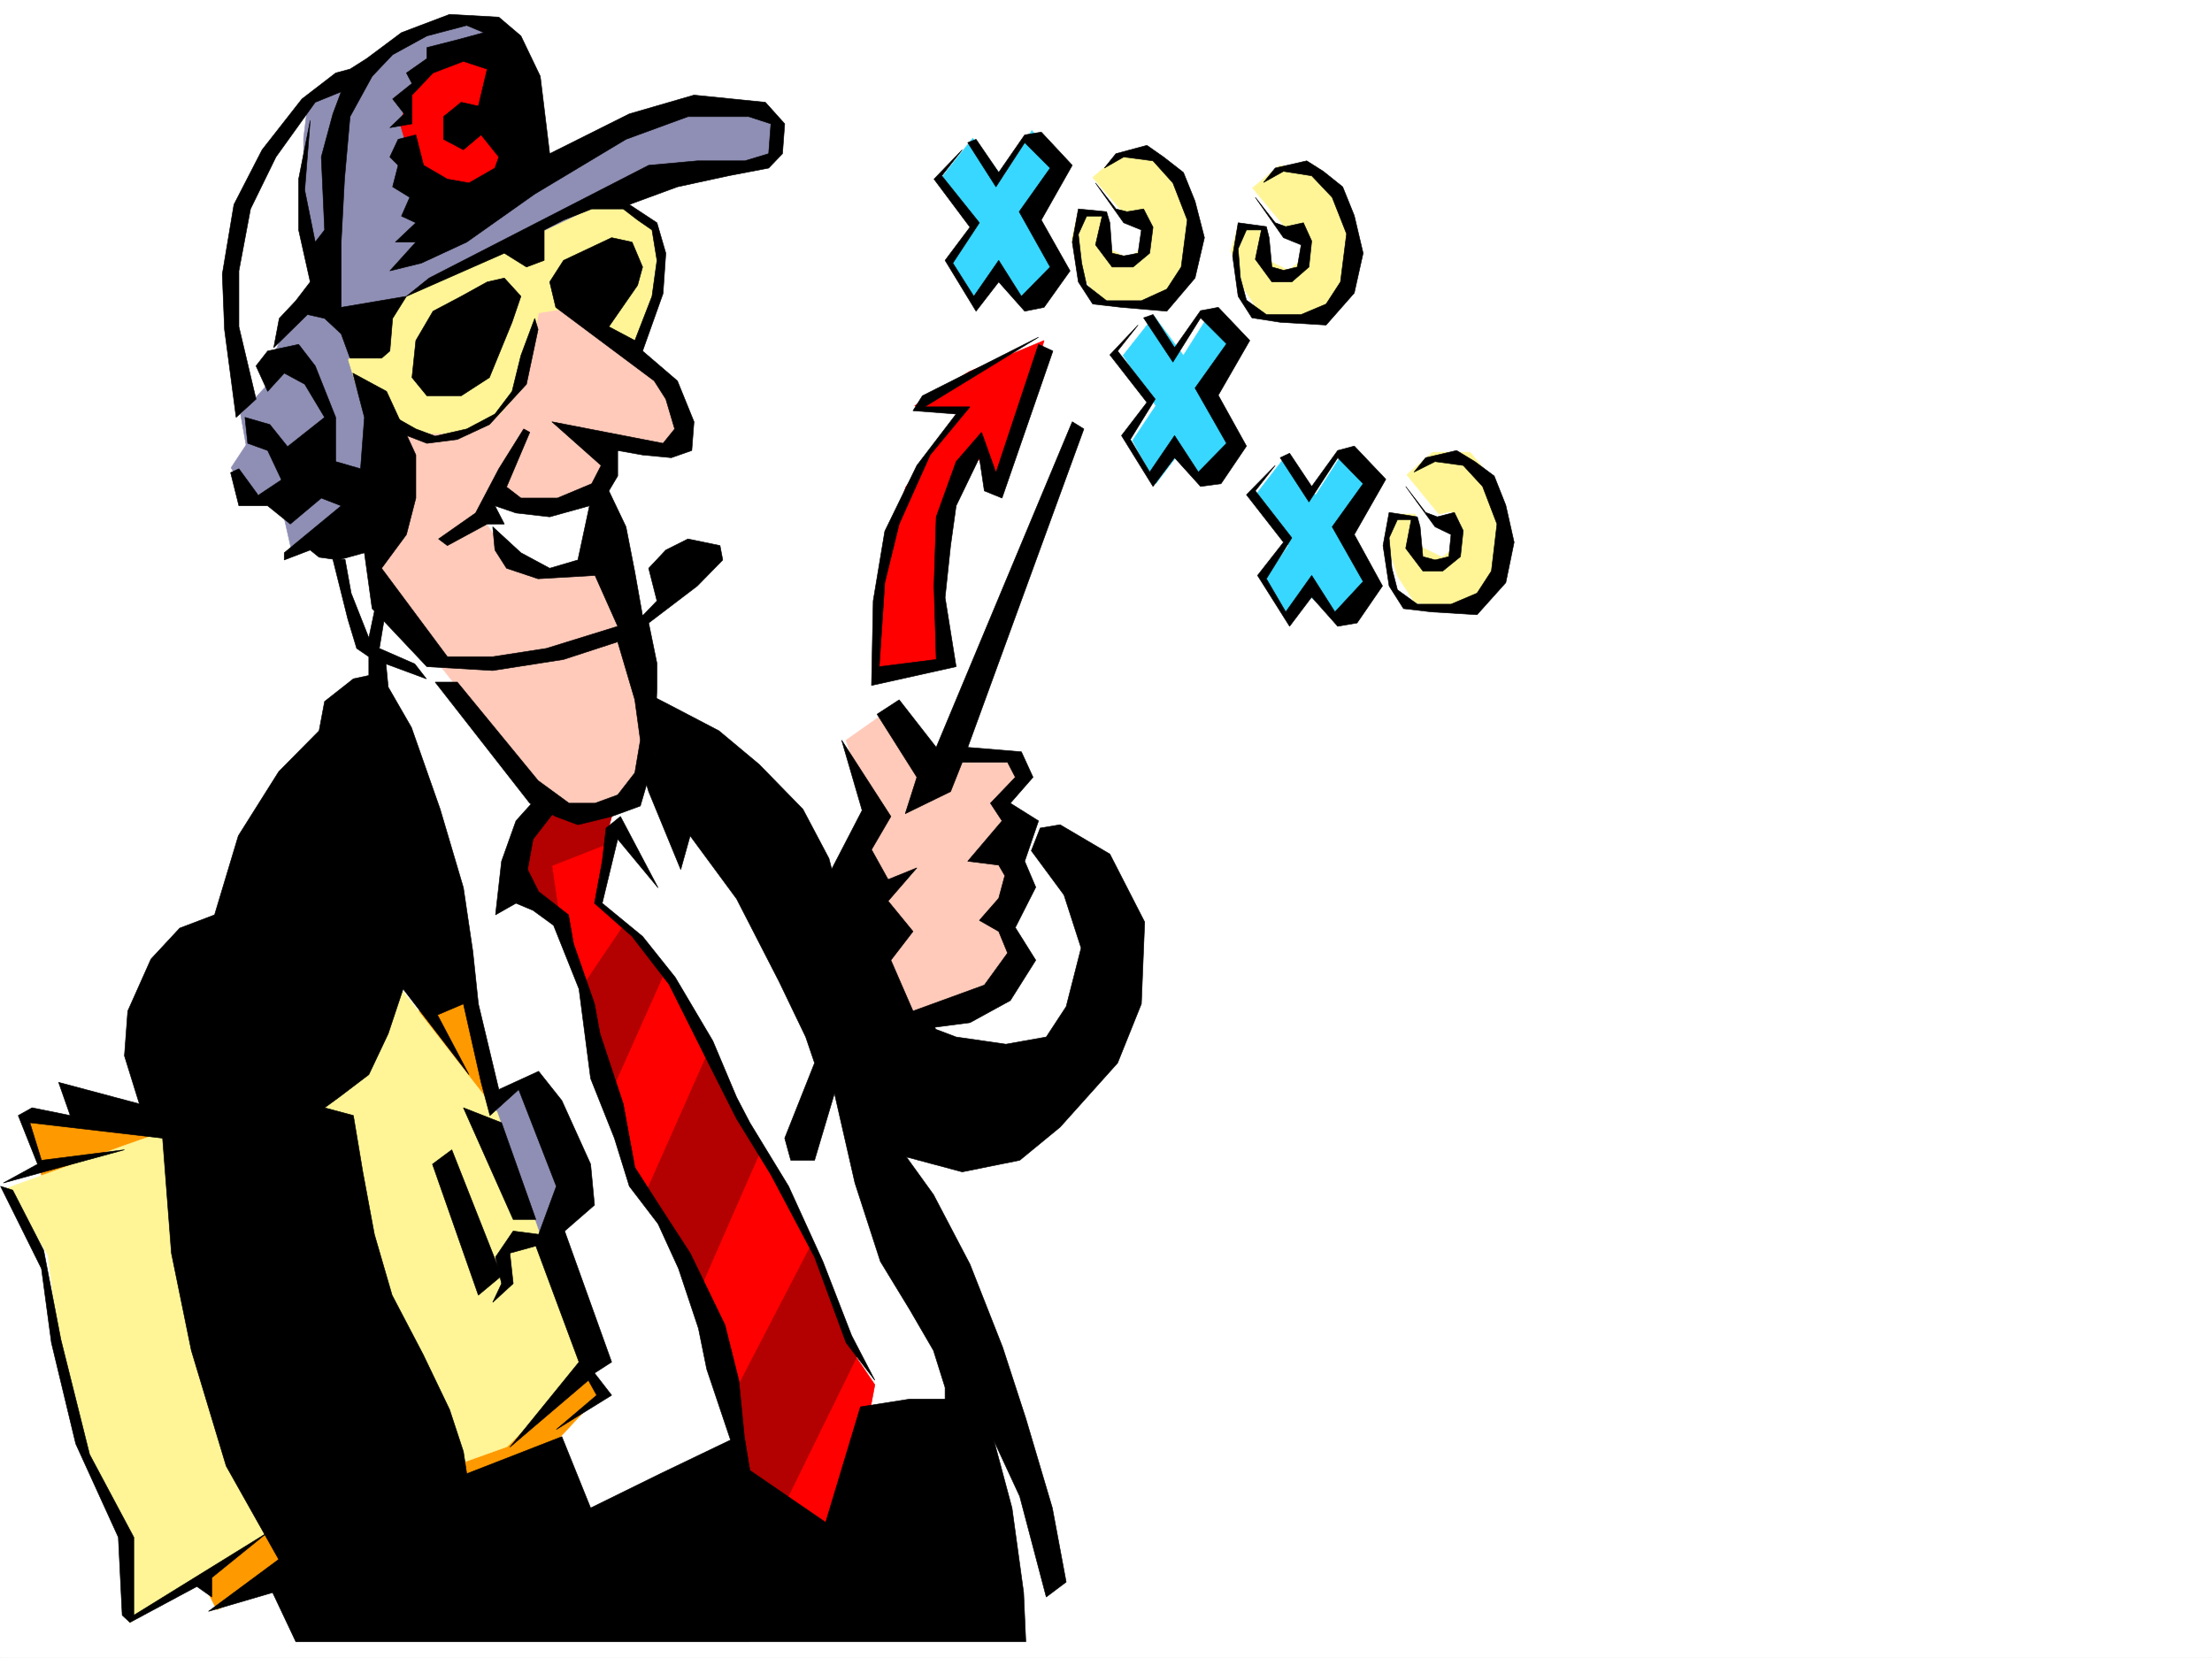 <svg xmlns="http://www.w3.org/2000/svg" width="2997.016" height="2246.297"><rect width="100%" height="100%" fill="#333333" stroke="none"/><defs><clipPath id="a"><path d="M0 0h2997v2244.137H0Zm0 0"/></clipPath></defs><path fill="#fff" d="M0 2246.297h2997.016V0H0Zm0 0"/><g clip-path="url(#a)" transform="translate(0 2.16)"><path fill="#fff" fill-rule="evenodd" stroke="#fff" stroke-linecap="square" stroke-linejoin="bevel" stroke-miterlimit="10" stroke-width=".743" d="M.742 2244.137h2995.531V-2.16H.743Zm0 0"/></g><path fill="#fff" fill-rule="evenodd" stroke="#fff" stroke-linecap="square" stroke-linejoin="bevel" stroke-miterlimit="10" stroke-width=".743" d="m508.73 809.684-14.234 125.824L741.023 2157.89l591.895-235.188-379.855-914.547-230.024-129.578Zm0 0"/><path fill="#f90" fill-rule="evenodd" stroke="#f90" stroke-linecap="square" stroke-linejoin="bevel" stroke-miterlimit="10" stroke-width=".743" d="m35.973 1511.488 170.828 9.778 430.804-180.528 56.184 226.938L798.695 1867.3l17.243 18.726-81.68 87.625-440.54 207.465-126.644-249.422-134.113-410.43Zm0 0"/><path fill="#ffcaba" fill-rule="evenodd" stroke="#ffcaba" stroke-linecap="square" stroke-linejoin="bevel" stroke-miterlimit="10" stroke-width=".743" d="m752.988 394.715 149.125 119.098 26.2 65.18-2.973 23.968-101.153 2.23-8.992 84.649 76.403 276.398-17.203 85.356-59.2 50.949-67.445-8.992-230.77-292.117-74.171-350.532Zm0 0"/><path fill="red" fill-rule="evenodd" stroke="red" stroke-linecap="square" stroke-linejoin="bevel" stroke-miterlimit="10" stroke-width=".743" d="m824.934 1114.547-12.004 110.105 54.699 44.184 38.984 59.156 74.914 130.32 65.922 125.083 61.426 119.097 46.492 129.578 29.95 44.223-41.954 223.184-101.894-30.696-75.7-236.71-40.43-119.06-64.437-106.39-35.968-130.32-44.223-172.278-29.207-71.16-55.445-23.968v-55.407l45.707-43.437zm0 0"/><path fill="#fff" fill-rule="evenodd" stroke="#fff" stroke-linecap="square" stroke-linejoin="bevel" stroke-miterlimit="10" stroke-width=".743" d="m1337.414 1112.277 146.86 62.914 32.964 158.04-89.894 115.347-170.825-19.473-68.933-143.066zm0 0"/><path fill="#8f8fb5" fill-rule="evenodd" stroke="#8f8fb5" stroke-linecap="square" stroke-linejoin="bevel" stroke-miterlimit="10" stroke-width=".743" d="m824.187 276.398 72.688-31.476 81.64-10.477 49.462-4.5 24.71-26.976-5.238-47.938-56.187-4.496H908.84l-174.582 79.41L713.3 103.38l-60.683-68.19-41.992-5.984-122.11 68.895-71.945 46.453-5.238 42.695v104.867l28.465 110.106-44.926 21.699-24.008 57.71 3.754 26.2-48.68 53.176 7.47 41.953-20.216 30.695 16.461 32.219 49.461 9.734 15.758 69.676 106.39-6.02 49.423-304.824zm0 0"/><path fill="#fff" fill-rule="evenodd" stroke="#fff" stroke-linecap="square" stroke-linejoin="bevel" stroke-miterlimit="10" stroke-width=".743" d="m815.195 665.875-39.726 20.957-50.203 6.02-52.434-17.243-17.242 26.98 37.457 58.415 48.719 20.215 57.672-4.496 3.011-31.438zm0 0"/><path fill="#fff597" fill-rule="evenodd" stroke="#fff597" stroke-linecap="square" stroke-linejoin="bevel" stroke-miterlimit="10" stroke-width=".743" d="m860.902 476.355 28.465-62.91 3.754-57.675-8.992-47.192-27.723-21.703-32.219-14.973-298.214 141.543-53.957 74.172 12.746 41.953 78.668 57.672h59.941l53.957-26.234 32.219-37.457 20.215-99.63 32.96-5.237 52.473 31.476zm0 0"/><path fill="red" fill-rule="evenodd" stroke="red" stroke-linecap="square" stroke-linejoin="bevel" stroke-miterlimit="10" stroke-width=".743" d="M680.34 72.648h-80.195l-36.715 35.973-21.739 57.672 21.739 74.133 68.191 20.215 77.926-41.914zm734.258 388.731-101.153 41.957-74.172 46.45 57.672 11.222-69.675 98.883-35.973 110.847-8.992 146.04 106.39-14.231-12.707-104.867V692.852l44.926-79.41 24.75 41.953 61.426-167.778zm0 0"/><path fill="#38d7ff" fill-rule="evenodd" stroke="#38d7ff" stroke-linecap="square" stroke-linejoin="bevel" stroke-miterlimit="10" stroke-width=".743" d="m1317.945 187.25 40.47 53.176 39.683-63.656 34.488 47.937-41.957 56.93 44.926 84.613-40.426 47.195-44.969-37.46-29.246 37.46-32.219-57.675 32.219-47.192-44.926-68.152zm245.743 241.168 39.726 53.215 39.684-62.95 33.746 47.192-41.211 56.93 44.926 83.91-39.688 48.68-46.453-37.458-28.465 37.458-31.472-58.415 31.472-47.195-44.219-68.152zm178.335 189.519 40.47 53.176 40.429-62.914 33.742 47.196-41.21 56.93 44.183 85.355-40.43 47.191-44.965-37.418-28.465 37.418-33-58.414 33-47.191-44.964-68.153zm0 0"/><path fill="#fff597" fill-rule="evenodd" stroke="#fff597" stroke-linecap="square" stroke-linejoin="bevel" stroke-miterlimit="10" stroke-width=".743" d="m1480.524 240.426 36.714-31.438h48.715l37.461 41.172 20.215 63.695-20.215 62.13-41.21 42.699-68.934-5.239-24.75-37.46-16.461-51.65 7.503-32.218h33.707l3.754 41.953 32.215 16.461 20.215-16.46 4.5-31.477-12.004-15.719-16.46 5.242zm216.535 14.234 35.972-29.953h49.461l36.715 41.172 20.957 63.695-20.957 62.168-41.21 42.7-68.192-6.024-23.969-36.676-17.988-51.687 8.996-32.22h32.96l2.973 42.696 33 15.719 20.215-15.719 4.496-32.218-12.746-15.72-16.46 5.243zm209.027 388.73 35.23-30.695h50.203l36.715 42.7 19.473 62.167-19.473 62.915-41.953 42.695-68.933-5.98-23.97-36.715-16.5-53.176 8.25-30.735h32.22l4.496 42.7 32.218 15.754 19.473-15.754 5.238-31.438-12.746-14.976-16.46 3.714zm0 0"/><path fill="#ffcaba" fill-rule="evenodd" stroke="#ffcaba" stroke-linecap="square" stroke-linejoin="bevel" stroke-miterlimit="10" stroke-width=".743" d="m1146.371 1002.914 60.684-42.695 65.926 74.172 101.894-5.98 3.75 25.452-15.715 32.961 15.715 31.438-20.21 25.492 29.206 42.695-21.742 53.176 16.5 56.148-52.469 64.438-90.637 35.191-130.398-167.78 69.715-125.079zm0 0"/><path fill="#b30000" fill-rule="evenodd" stroke="#b30000" stroke-linecap="square" stroke-linejoin="bevel" stroke-miterlimit="10" stroke-width=".743" d="m732.773 1098.79-33.703 54.698 2.97 63.656 55.444 23.227-9.734-67.41 70.418-27.723 12.746-46.449-58.414 3.754zm54.7 240.464 56.187-83.168 57.672 59.2-74.172 166.253zm86.137 280.113 82.425-185.765 75.695 122.851-82.421 187.992zm119.14 272.645 104.906-202.227 63.692 147.524-98.141 199.996-51.73-38.942zm0 0"/><path fill="#8f8fb5" fill-rule="evenodd" stroke="#8f8fb5" stroke-linecap="square" stroke-linejoin="bevel" stroke-miterlimit="10" stroke-width=".743" d="m731.29 1469.574-40.47 5.98-27.722 31.477-36.715-8.992-32.219 37.418 17.984 32.219-38.98 17.984 71.941 193.977 45.711-32.18-21-36.715 29.25-27.722 49.422 4.496 35.227-106.352zm0 0"/><path fill="#fff597" fill-rule="evenodd" stroke="#fff597" stroke-linecap="square" stroke-linejoin="bevel" stroke-miterlimit="10" stroke-width=".743" d="m543.96 1340.738 129.614 166.293 121.367 346.778-107.875 106.351-322.183 115.348-189.559 123.594v-110.106l-53.957-106.352-36.715-125.082-19.472-156.554-54.7-91.38 156.594-56.929 219.547-77.144zm0 0"/><path fill-rule="evenodd" stroke="#000" stroke-linecap="square" stroke-linejoin="bevel" stroke-miterlimit="10" stroke-width=".743" d="m496.766 79.414 47.195-35.23 65.18-24.711 66.703 3.754 29.949 25.453 26.238 54.699 12.746 104.828 107.875-53.918 87.664-25.453 96.657 9.734 26.234 29.207-3.012 40.43-18.726 19.512-54.703 10.48-68.934 14.973-65.18 23.969 37.461 24.71 12 41.212-3.75 54.664-27.722 77.886 47.191 40.469 22.484 55.402-3.011 38.946-27.723 9.734-38.941-3.715-33.707-6.02v34.485l-12 20.215 23.222 48.68 12.004 61.425 10.48 59.16 19.473-20.214-11.222-44.184 23.222-24.71 29.953-15.016 43.48 8.996 3.712 19.468-34.445 35.23-65.922 50.165 11.222 54.703v33.703l-3.754 95.09-18.73 64.438-38.945 14.234-45.707 11.219-29.989-11.22-35.191-17.987-128.129-164.024h29.95l109.402 133.332 41.953 30.692h35.23l30.73-11.223 23.227-29.95 7.469-44.222-7.469-54.66-23.226-78.629-73.43 23.965-95.91 14.976-89.188-5.238-74.172-78.668-10.48-75.66-35.227 9.734-26.199-3.714-12.004-9.735-35.187 13.45V749l77.144-63.656-26.98-10.477-41.953 35.188-30.696-24.711h-38.984l-11.219-44.926 11.219-5.238 26.238 35.933 31.477-20.957-18.73-39.726-26.981-9.735-3.754-35.191 33.707 9.734 23.969 29.953 50.203-39.687-26.942-44.926-27.718-14.976-22.485 24.71-15.757-34.484 15.757-20.215 41.953-8.992 22.485 29.207 27.722 69.676v59.941l33.704 9.735 5.238-69.676-15.719-59.902 45.711 24.71 39.684 86.137v58.418l-12.746 49.422-33.704 45.707 89.15 119.844h61.465l72.687-11.262 96.653-29.953-30.73-68.895-77.184 4.5-42.696-14.234-15.758-24.71-2.972-31.477L705.793 749l38.984 20.996 38.2-11.262 15.718-73.39-53.918 14.976-45.707-5.238-28.504-9.738 12.747 24.71h-23.227l-53.957 29.212-11.965-8.996 50.203-35.188 31.477-59.902 33.703-53.957 8.25 4.496-31.473 74.172 19.469 14.976h49.46l46.454-19.472 12.746-24.711-66.703-59.2 150.613 29.211 15.715-19.472-11.965-40.43-15.754-24.711-133.37-99.629-8.212-34.445 18.727-29.207 65.18-30.735 27.722 5.985 14.235 33.742-6.766 24.71-38.941 56.15 35.226 18.726 23.227-59.899 6.726-48.68-6.726-41.21-19.512-13.492-19.473-14.973h-42.695l-38.203 14.973-26.234 13.492v41.21l-23.97 8.993-29.987-18.73-132.63 58.417 30.735-24.71 297.473-152.805 65.922-6.02h64.437l32.219-9.738 3.008-40.43-29.989-9.734h-82.422l-83.91 30.691-123.633 74.176-92.16 65.14-61.426 28.466-42.695 10.515 35.188-38.98h-27.72l27.72-26.2-19.47-8.992 11.22-25.453-23.223-14.234 7.504-29.207-11.219-11.262 11.219-23.969 23.969-5.98 10.48 41.21 32.219 18.731 29.246 5.239 35.191-20.215 5.278-15.016-24.008-29.95-23.969 20.216-26.976-14.235v-30.691l24.004-19.473 23.226 5.239 11.965-50.164-32.219-10.52-41.21 15.758-28.466 29.953v38.941l-29.949 5.243 19.469-18.73-15.754-20.216 26.234-20.957-7.507-14.234 27.722-19.469V64.398l41.211-10.48 35.973-9.734-23.227-9.739-53.957 14.235-46.449 25.453-27.723 29.246-29.953 54.664-7.504 84.652-4.496 85.356v88.402l88.403-14.973-18.727 29.95-3.715 44.183-11.262 9.735h-42.699l-12-32.961-22.484-20.957-23.227-5.239-45.707 44.926 7.508-39.687 22.48-23.97 19.473-25.452-15.719-70.418v-68.895l15.72-79.414-7.47 94.387 14.235 70.383 12.707-16.461-4.496-98.887 15.758-58.414 11.222-29.95-35.191 14.231-53.215 74.133-34.45 70.422-15.757 83.906v75.621l23.227 98.141-26.977 24.71-15.719-119.097-3.012-74.879 15.758-94.386 38.2-74.172 53.957-68.895 45.71-35.191 19.47-5.238zm0 0"/><path fill-rule="evenodd" stroke="#000" stroke-linecap="square" stroke-linejoin="bevel" stroke-miterlimit="10" stroke-width=".743" d="m683.313 376.77 22.48 24.71-12.004 35.188-30.691 74.918-38.203 24.71h-46.489l-20.215-24.71 5.239-50.207 23.226-39.684 38.239-20.215 35.19-19.472zm0 0"/><path fill-rule="evenodd" stroke="#000" stroke-linecap="square" stroke-linejoin="bevel" stroke-miterlimit="10" stroke-width=".743" d="m724.523 431.43-18.73 50.203-12.004 48.68-23.223 30.695-38.203 20.215-42.695 9.734-26.238-9.734-27.72-15.72 3.75 20.216 38.946 14.976 41.211-5.242 43.48-20.215 50.204-54.66 15.719-74.172zm682.567 25.453-154.324 94.387h61.425l-53.96 65.18-41.954 93.605-19.472 79.414-7.508 113.86 77.183-9.74-3.007-99.624 3.007-93.645 26.98-74.875 34.45-39.726 19.508 54.699 57.672-173.797 19.473 8.992-68.934 199.254-23.969-9.738-6.723-44.965-31.476 65.18-7.508 53.922-7.469 70.418 14.977 93.644-114.64 25.453 2.265-114.601 15.719-94.387 43.441-89.11 53.215-69.675-58.453-4.496 12.746-20.215zm-95.91-263.653 38.238 59.942 38.945-59.942 34.485 34.489-41.992 59.156 41.992 74.918-38.98 39.687-30.735-48.68-33.703 48.68-28.465-44.964 35.973-54.664-50.95-63.653 27.723-35.23-38.238 39.726 48.718 65.14-33.707 44.966 41.957 68.894 30.692-39.687 35.23 39.687 26.235-5.242 35.191-49.422-38.945-68.933 41.957-74.133L1410.844 179l-22.48 3.754-35.231 50.945-30.692-44.965zm238.273 237.458 39.727 59.898 37.457-59.898 35.191 35.187-42.695 59.941 42.695 74.88-38.2 38.98-32.218-49.461-33.707 49.46-26.234-44.222 33.703-54.66-50.945-65.18 27.722-35.191-38.203 40.43 50.207 64.437-34.45 44.926 42.7 68.933 29.207-38.984 35.227 38.984 27.722-3.753 34.45-50.95-38.203-68.89 42.699-74.176-42.7-44.926-23.968 4.496-35.227 50.168-29.207-44.926zm185.063 189.476 38.98 59.941 38.945-59.94 34.485 35.23-41.992 58.414 41.992 74.132-38.238 41.215-31.477-49.426-35.188 49.426-26.238-44.926 34.488-55.445-49.46-63.656 26.976-34.445-38.98 39.687 50.203 64.395-35.192 44.964 43.442 68.895 29.949-39.684 35.23 39.684 26.235-4.496 34.449-50.164-38.2-69.676 42.696-74.879-42.695-44.965-22.485 5.985-35.23 48.718-29.95-44.964zm-238.239-392.445 26.2-15.016 39.726 5.242 26.977 29.989 19.472 50.164-8.25 63.695-19.472 29.95-34.485 15.718h-47.195l-26.98-20.957-6.723-29.988-4.496-38.946 11.219-24.71h21l-8.997 38.945 22.485 29.988h28.465l22.48-18.73 4.5-35.227-12.75-24.711-22.48 3.75-14.977-3.75-27.723-35.191 38.204 53.918 23.968 9.738-4.496 31.473-19.472 3.714-15.72-3.714-3.01-41.211-4.497-14.977-38.2-3.75-8.25 44.926 8.25 53.957 19.473 29.95 38.98 4.495 61.427 5.242 38.203-44.925 12.746-54.704-12.746-49.421-15.719-38.946-26.98-20.996-22.48-15.719-41.958 11.223zm215.754 19.472 26.98-15.015 38.2 6.023 27.723 29.207 19.511 49.422-8.25 65.18-19.472 29.949-33.743 14.234h-47.195l-26.976-19.472-8.25-30.735-2.973-38.941 11.223-25.453h20.253l-8.25 39.683 22.481 30.735h26.98l23.223-20.215 3.715-35.23-11.219-24.711-23.969 5.238-14.234-5.238-26.977-34.446 38.2 54.66 23.968 9.739-5.238 29.988-18.73 4.457-15.719-4.457-3.754-39.727-3.754-14.976-38.2-5.238-7.507 44.925 7.508 54.703 18.727 29.208 38.203 5.98 62.207 3.754 38.203-43.438 12-53.922-12-50.945-15.719-38.945-26.238-20.996-22.48-14.23-42.7 9.773zm0 0"/><path fill-rule="evenodd" stroke="#000" stroke-linecap="square" stroke-linejoin="bevel" stroke-miterlimit="10" stroke-width=".743" d="m1915.86 639.676 28.464-14.23 38.203 5.238 26.235 28.464 19.472 50.907-7.507 63.656-19.473 29.988-35.227 14.977h-45.71l-26.938-19.473-7.508-29.207-3.754-41.21 11.262-24.712h18.727l-7.505 38.942 23.223 30.695h26.98l23.97-19.473 3.753-35.187-12.004-24.711-23.226 5.98-15.719-5.98-26.977-35.192 39.723 54.66 21.703 10.481-2.972 29.95-18.73 4.495-16.5-4.496-3.755-40.43-3.754-13.488-38.199-5.98-8.25 44.926 8.25 54.699 19.473 30.695 38.238 4.496 61.426 3.754 38.945-43.441 11.262-54.703-11.262-50.164-15.718-39.688-26.235-19.469-24.71-15.015-41.958 9.734zm-447.34-58.453-157.34 431.43 72.687 6.019 15.758 34.45-30.734 35.187 38.199 23.968-18.727 54.703 14.977 35.188-27.723 54.664 27.723 44.219-34.45 54.664-54.699 29.95-68.933 8.991-123.637-3.75-7.465-188.738 53.918-104.121-27.722-95.133 66.703 103.383-26.235 44.926 22.48 40.468 38.946-15.757-38.945 44.964 33.707 41.172-29.953 38.98 29.953 68.895 96.652-35.187 31.477-43.442-12.004-29.246-26.196-14.976 26.196-29.95 8.25-30.695-8.25-14.23-41.953-5.239 46.449-54.703-15.719-23.968 33.707-35.188-10.48-20.215h-61.426l-15.758 39.684-61.426 29.953 15.72-49.422-53.919-85.394 29.95-19.473 50.203 64.398 184.32-441.168zm-1001 176.769 8.25 45.707 23.968 60.645 10.516-50.164 12.707 10.48-8.992 53.918 47.976 20.996 15.72 20.215-54.704-20.215 3.012 31.438 31.476 54.699 38.942 110.848 31.476 106.351 12.746 86.14 7.508 71.161 27.723 116.09 53.918-24.715 31.476 39.688 38.98 86.136 5.243 55.445-40.469 35.192 63.692 177.512-23.223 14.976 23.223 29.988-74.954 46.415 54.7-46.415-11.22-20.253-106.39 90.632 93.645-115.343-58.457-157.297-35.188 9.734 4.496 41.211-27.722 25.453 11.965-25.453-8.211-35.933 23.968-35.227 34.446 4.496 23.968-65.18-50.945-131.062-38.945 35.187-12.004-44.925-23.969-106.352-35.187 14.977 42.695 80.898-89.187-116.09-20.215 60.645-26.235 55.445-40.43 30.691-19.511 14.235 38.984 10.476 12.746 76.403 15.72 84.652 23.964 82.383 41.957 80.156 35.973 74.914 18.726 56.93 4.496 29.949 128.875-50.203 38.98 96.617 94.391-46.414 95.168-45.707-32.218-95.871-11.262-55.406-26.977-80.899-27.722-60.683-38.946-50.946-20.214-65.14-32.22-80.899-15.753-121.328-34.45-86.137-27.722-20.253-23.223-9.735-27.722 15.754 8.21-72.644 19.512-54.704 26.938-29.949 27.722 14.23-31.437 40.43-7.508 41.211 14.977 29.953 40.468 31.473 6.766 38.945 28.465 81.641 7.469 40.43 31.472 95.128 15.758 86.137 38.945 60.684 35.973 55.406 47.192 97.398 18.73 74.876 7.508 76.402 7.465 45.707 102.68 70.422 47.19-156.559 66.669-10.48h67.445l34.45 10.48 36.714 137.047 15.758 114.602 2.969 66.664H400.852l-31.473-66.664-86.922 25.492 95.172-70.418-71.203-126.567-47.192-156.558-26.98-131.844-11.965-155.773-179.82-20.957 15.719 50.906 112.41-14.23-164.102 44.964 46.453-25.496-26.238-65.922 18.73-10.476 51.727 10.476-15.758-44.925 109.403 29.207-20.215-65.141 4.496-60.684 31.437-70.418 38.985-41.953 47.191-17.949 32.219-107.133 54.703-86.879 54.7-55.406 7.468-39.727 38.984-30.69 20.957-4.497V889.84l-16.46-11.262-12.005-39.687-20.214-80.899zm0 0"/><path fill-rule="evenodd" stroke="#000" stroke-linecap="square" stroke-linejoin="bevel" stroke-miterlimit="10" stroke-width=".743" d="m679.559 1521.266 46.449 131.062h-30.692l-67.449-151.316zm-67.411 36.675 67.41 170.786-31.437 26.199-62.207-177.516zM17.242 1612.64l41.957 81.641 23.223 120.586 38.945 155.774 59.942 112.37v105.61l180.562-111.59-74.918 60.645v26.234l-20.215-14.23-90.672 48.68-10.476-9.739-5.242-105.61-57.711-126.605-32.961-137.043-13.488-100.37-55.446-111.63zm803.938-490.624-5.242 44.964-10.477 56.891 50.945 44.965 50.207 65.14 50.946 101.895 40.43 80.113 46.488 75.66 59.16 111.63 42.734 116.09 38.945 50.905-31.476-60.644-38.942-100.367-46.453-101.895-52.472-86.097-17.985-34.489-32.218-76.402-50.946-86.137-44.183-55.402-54.703-44.965 20.996-86.883 54.664 65.922-50.95-96.613zm57.71-49.426 43.438 105.61 12.75-45.708 62.91 85.395 57.711 112.375 35.973 74.875 11.965 35.23-40.43 101.856 8.211 29.949h32.219l26.98-90.633 27.719 121.367 34.488 106.352 39.688 65.14 32.218 55.442 15.754 50.168v20.254l49.426 15.715 51.727 111.593 35.933 136.34 26.98-20.254-18.73-100.367-35.972-121.328-31.434-96.617-44.223-112.332-49.46-94.39-36.715-50.946 75.695 20.215 77.926-15.72 54.703-44.925 77.887-86.879 32.218-80.156 4.496-110.848-47.195-92.12-67.406-39.727-26.98 4.5-12.005 30.73 44.223 59.902 23.227 71.903-20.254 79.414-26.98 41.172-54.66 9.734-67.45-9.734-27.723-10.48-11.219-24.712-78.71 5.242-54.66-211.96-35.231-66.668-59.195-60.684-54.703-45.668-67.407-35.227-30.734-15.718 10.48 82.382-15.718 23.97zm0 0"/></svg>
